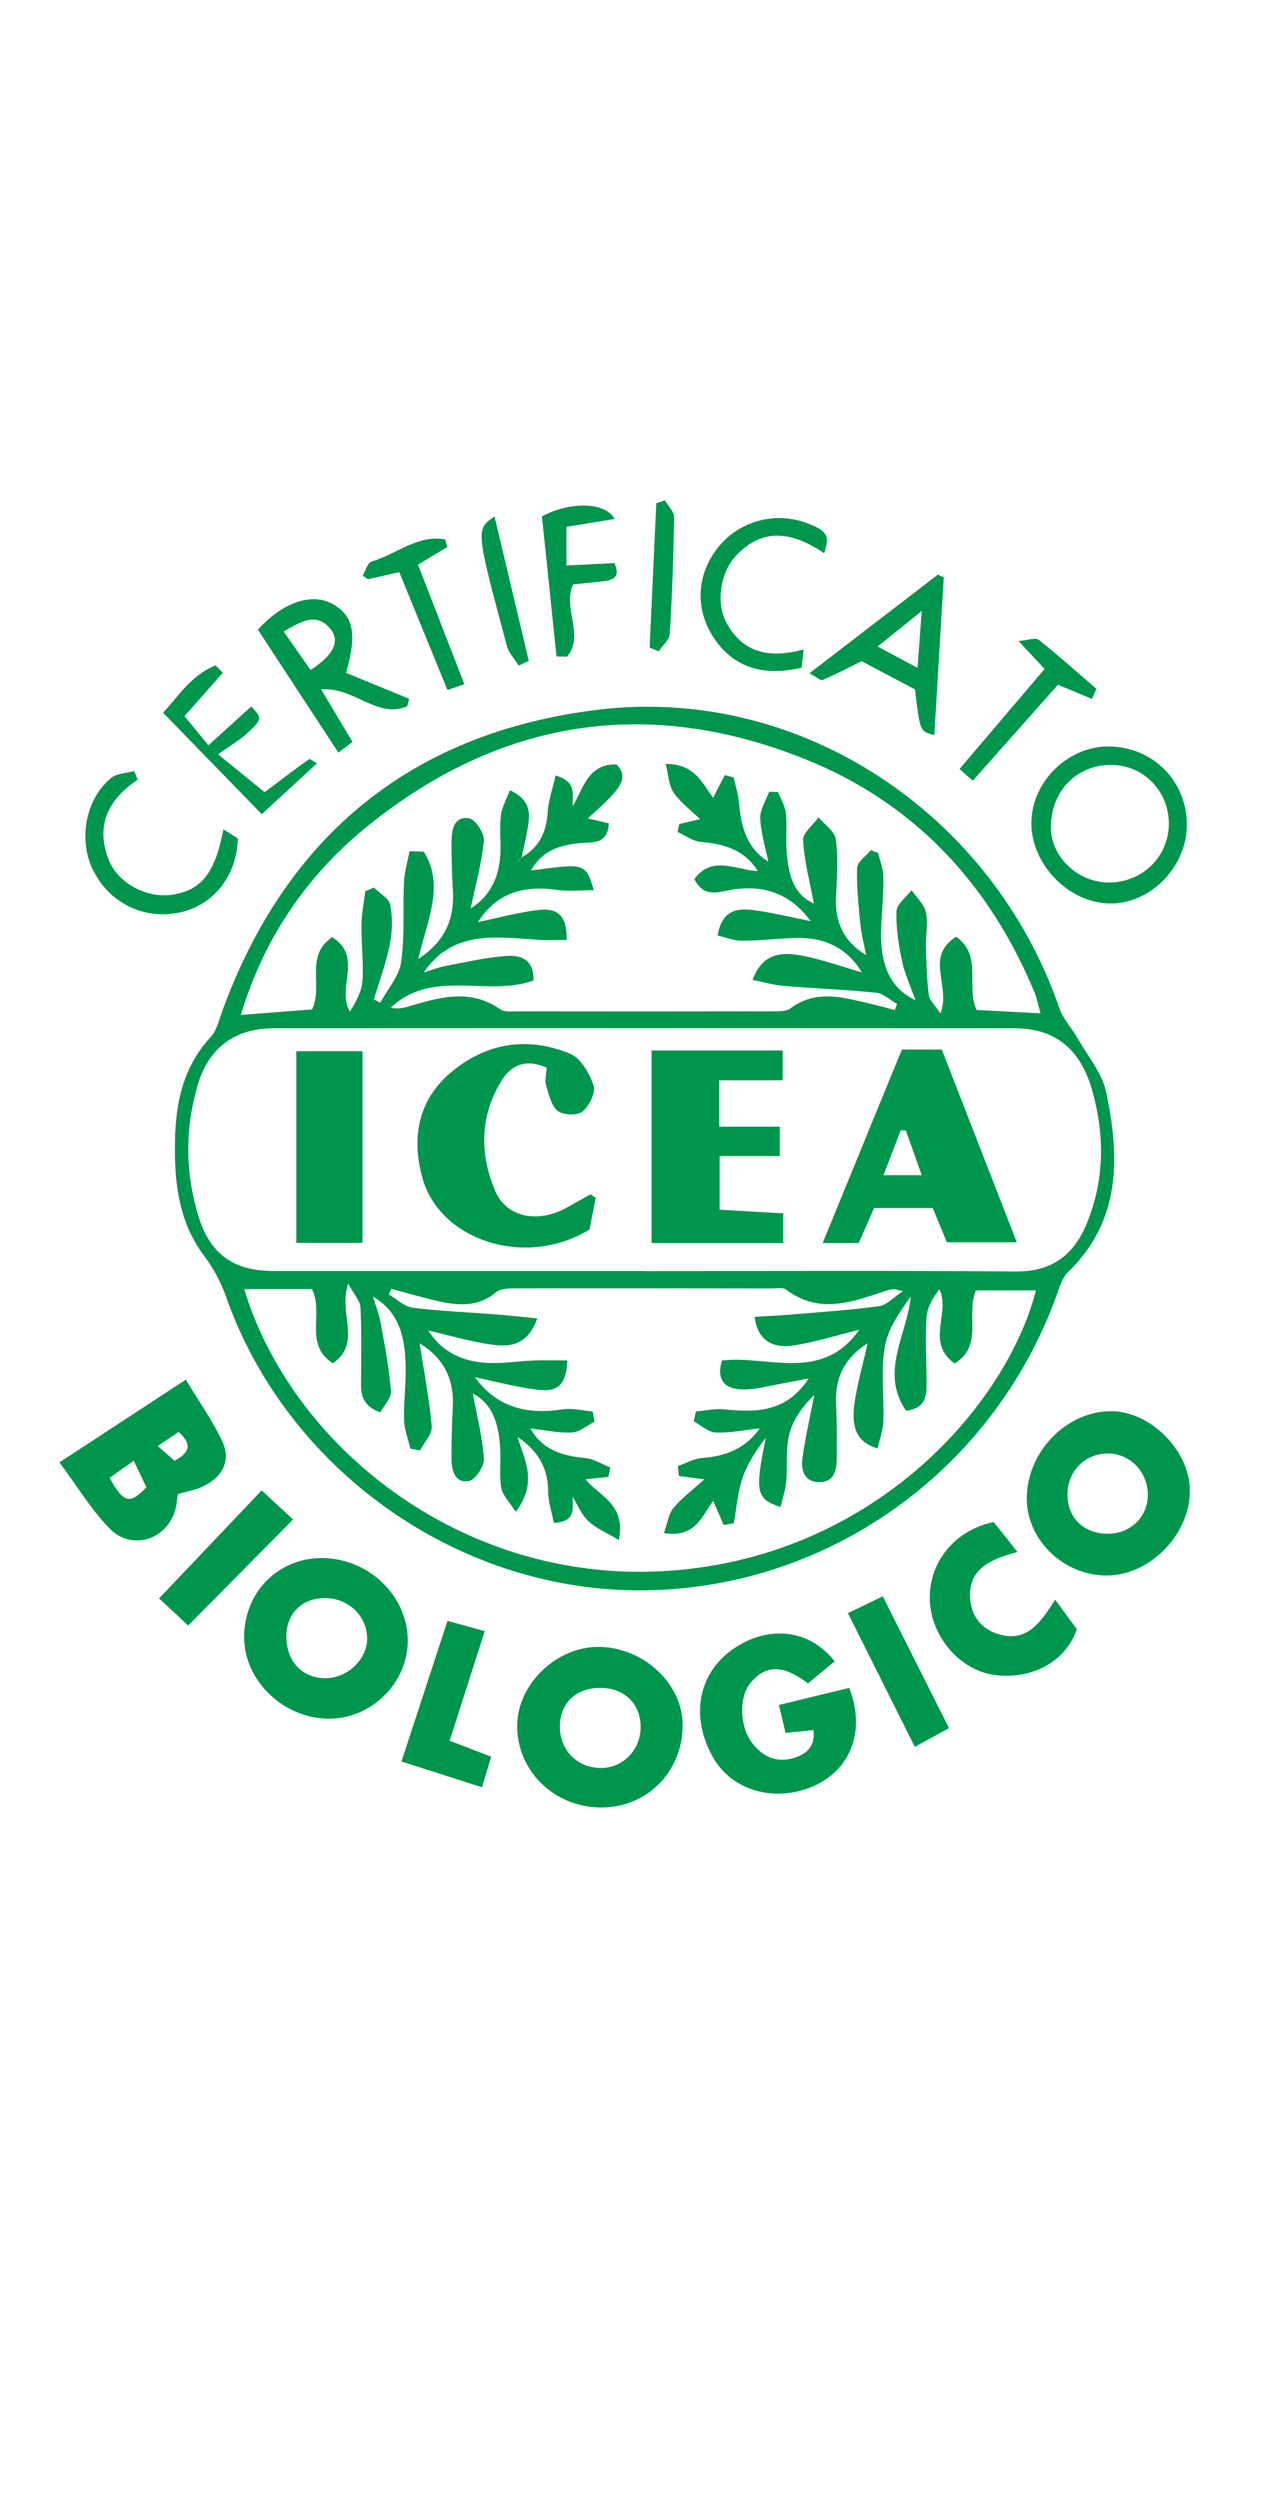 <?xml version="1.0" encoding="utf-8"?>
<!-- Generator: Adobe Illustrator 16.0.0, SVG Export Plug-In . SVG Version: 6.00 Build 0)  -->
<!DOCTYPE svg PUBLIC "-//W3C//DTD SVG 1.1//EN" "http://www.w3.org/Graphics/SVG/1.1/DTD/svg11.dtd">
<svg version="1.1" id="Livello_1" xmlns="http://www.w3.org/2000/svg" xmlns:xlink="http://www.w3.org/1999/xlink" x="0px" y="0px"
	 width="300px" height="587px" viewBox="0 0 300 587" enable-background="new 0 0 300 587" xml:space="preserve">
<path fill-rule="evenodd" clip-rule="evenodd" fill="#00954C" d="M41.093,269.88c-0.041-9.703,1.435-18.884,8.438-26.421
	c1.378-1.482,1.883-3.836,2.615-5.852c15.084-41.553,44.829-65.681,88.354-70.952c47.531-5.757,92.641,24.362,108.396,70.142
	c0.873,2.537,2.928,4.649,4.286,7.043c2.355,4.146,5.74,8.117,6.679,12.585c3.201,15.232,3.579,30.181-8.965,42.304
	c-1.441,1.394-2.06,3.745-2.791,5.75c-15.205,41.675-54.813,69.349-98.765,68.959c-42.648-0.377-82.103-28.719-96.243-68.962
	c-1.186-3.373-2.966-6.688-5.114-9.544C42.341,287.428,41.082,278.862,41.093,269.88z M121.537,202.396l-0.039-0.04
	c0.341-0.335,0.681-0.67,1.021-1.006c4.136-2.319,5.839-5.912,6.135-10.584c0.18-2.85,1.191-5.646,1.872-8.66
	c5.198,1.479,3.811,4.711,4.026,7.271l-0.032-0.032c2.545-4.172,3.529-10.008,10.321-9.857c2.696,2.831,0.871,5.069-0.848,7.034
	c-1.826,2.088-4.008,3.865-5.906,5.657c1.612,0.375,3.256,0.756,4.936,1.146c-0.222,4.931-3.725,4.411-6.219,4.609
	c-5.021,0.4-9.379,1.631-12.078,6.486c12.811-1.751,12.84-1.744,14.766,4.605c-3.157,0-5.927,0.316-8.6-0.059
	c-8.556-1.2-14.396,1.061-18.636,7.566c4.7-0.977,9.361-2.273,14.109-2.84c4.84-0.577,6.811,1.428,6.773,7.013
	c-2.155,0-4.324,0.111-6.479-0.02c-9.945-0.602-20.229-2.48-27.114,7.687l-0.029-0.029c1.753-0.521,3.478-1.195,5.266-1.532
	c4.863-0.916,9.732-2.104,14.641-2.358c2.769-0.144,6.124,0.786,5.886,5.796c-10.74,3.904-23.841-2.893-33.493,6.378
	c1.32,0.29,2.571,0.173,3.753-0.176c7.391-2.184,14.73-4.511,21.991,0.573c0.948,0.664,2.585,0.459,3.903,0.461
	c19.973,0.026,39.946,0.033,59.92-0.007c1.468-0.003,3.298,0.077,4.342-0.705c5.867-4.395,12.012-2.633,18.178-1.217
	c2.109,0.484,4.194,1.072,6.29,1.612c0.185-0.465,0.368-0.93,0.553-1.395c-1.614-0.923-3.162-2.484-4.854-2.658
	c-7.23-0.745-14.509-1.005-21.756-1.608c-2.414-0.202-4.787-0.903-7.352-1.41c2.021-5.327,5.425-6.932,11.831-5.663
	c4.714,0.935,9.286,2.585,13.921,3.915l-0.032,0.033c-3.603-6.007-9.097-8.381-15.875-8.133c-4.123,0.15-8.24,0.636-12.36,0.647
	c-1.867,0.005-3.735-0.776-5.685-1.219c0.993-5.985,4.618-6.465,8.364-5.976c4.569,0.597,9.067,1.729,13.597,2.628l-0.052,0.05
	c-4.822-6.671-11.321-8.844-19.286-7.327c-2.845,0.541-5.971,1.598-8.093-2.644c4.184-5.705,9.889-2.068,14.932-1.861
	c-3.303-5.202-8.146-6.367-13.484-6.866c-1.855-0.174-3.602-1.521-5.397-2.332c0.136-0.617,0.272-1.235,0.408-1.854
	c1.657-0.389,3.315-0.777,4.973-1.166l-0.054,0.054c-2.122-2.064-4.588-3.89-6.247-6.276c-1.146-1.648-1.18-4.072-1.854-6.713
	c6.916-0.056,8.551,4.567,11.173,7.931c0.073,0.209,0.146,0.417,0.146,0.415c0.004,0.008-0.101-0.18-0.205-0.366
	c0.918-1.789,1.837-3.577,2.756-5.366c0.702,0.18,1.403,0.359,2.105,0.539c0.423,1.958,1.05,3.896,1.23,5.877
	c0.508,5.575,1.75,10.713,6.938,13.924l-0.033,0.033c-0.686-3.409-1.774-6.803-1.906-10.232c-0.079-2.045,1.345-4.147,2.094-6.224
	c0.697,0.019,1.396,0.038,2.093,0.058c0.642,1.653,1.661,3.267,1.843,4.97c0.316,2.965-0.076,6.001,0.177,8.978
	c0.426,5.019,1.287,9.923,6.392,12.217c-0.906-4.888-2.228-9.829-2.526-14.832c-0.103-1.722,2.347-3.595,3.631-5.399
	c1.418,1.714,3.814,3.3,4.058,5.166c0.574,4.415,0.291,8.973,0.05,13.457c-0.328,6.078,1.916,10.668,7.145,13.791l-0.06,0.06
	c-0.467-2.441-1.115-4.865-1.361-7.33c-0.442-4.417-0.938-8.87-0.775-13.285c0.053-1.419,2.11-2.763,3.25-4.142
	c0.564,0.223,1.128,0.446,1.692,0.669c0.431,1.831,1.192,3.657,1.222,5.495c0.059,3.654-0.253,7.316-0.473,10.972
	c-0.568,9.482,1.889,15.195,8.021,18.093c-1.113-3.144-2.486-6.043-3.133-9.096c-0.817-3.863-1.473-7.868-1.328-11.779
	c0.063-1.698,2.296-3.315,3.544-4.97c1.174,1.731,2.961,3.329,3.373,5.227c0.549,2.531-0.074,5.298-0.004,7.958
	c0.101,3.813,0.183,7.646,0.673,11.42c0.172,1.321,1.527,2.488,2.753,4.349c2.514-6.445-3.833-13.293,3.691-18.018
	c6.274,4.485,2.195,11.521,4.795,17.195c4.718,0.252,9.548,0.509,15.015,0.801c-0.612-2.159-0.871-3.609-1.423-4.938
	c-10.595-25.497-28.231-44.47-53.886-54.757c-37.005-14.838-71.603-9.386-102.644,15.611
	c-14.425,11.615-24.564,26.577-29.935,44.514l-0.047-0.046c5.731-0.445,11.461-0.892,16.814-1.309
	c2.667-5.662-1.824-12.481,4.713-16.98c7.398,4.606,0.882,12.047,4.162,17.484c1.496-2.362,2.794-4.813,2.956-7.335
	c0.275-4.299-0.308-8.646-0.249-12.968c0.036-2.659,0.594-5.312,0.917-7.967c0.671-0.282,1.341-0.564,2.012-0.847
	c1.346,1.354,3.564,2.547,3.853,4.098c0.563,3.023,0.48,6.334-0.129,9.367c-0.87,4.335-2.451,8.527-3.729,12.78
	c0.499,0.261,0.998,0.521,1.497,0.781c1.708-3.157,4.423-6.168,4.904-9.502c0.895-6.194,0.378-12.581,0.675-18.878
	c0.113-2.406,0.844-4.784,1.294-7.175c1.122,0.035,2.244,0.071,3.366,0.106c5.028,7.981,0.648,16.496-1.301,25.167
	c6.219-4.017,8.534-9.325,8.125-16.03c-0.234-3.822-0.323-7.658-0.313-11.488c0.007-2.794,0.58-6.014,4.049-5.517
	c1.476,0.212,3.709,3.521,3.546,5.227c-0.518,5.394-2.004,10.694-3.116,16.03l-0.036-0.037c5.179-3.249,6.998-8.194,7.058-14.017
	c0.027-2.663-0.238-5.359,0.105-7.979c0.244-1.861,1.284-3.618,2.111-5.795c4.161,1.938,4.758,4.575,4.376,7.512
	c-0.364,2.794-1.068,5.543-1.623,8.313C122.21,201.716,121.873,202.056,121.537,202.396z M124.514,335.397l0.054-0.056
	c2.811,5.136,7.539,6.535,12.955,7.031c2.005,0.184,3.911,1.447,5.862,2.219c-0.15,0.729-0.302,1.46-0.452,2.19
	c-1.804,0.2-3.608,0.4-5.412,0.602l0.032-0.032c3.04,3.913,9.562,5.694,7.83,14.283c-2.97-1.787-5.416-2.784-7.204-4.477
	c-1.604-1.518-2.483-3.801-3.683-5.746c-0.069-0.129-0.14-0.258-0.209-0.387c0.084,0.116,0.168,0.232,0.252,0.349
	c-0.053,2.646,0.965,5.909-4.408,6.249c-0.483-2.498-1.354-4.972-1.362-7.448c-0.02-5.731-2.663-9.759-7.25-12.79l0.031-0.031
	c1.644,5.367,4.891,10.708-0.396,17.658c-1.479-2.351-3.111-3.883-3.399-5.637c-0.506-3.076-0.043-6.299-0.249-9.442
	c-0.351-5.343-1.656-10.251-6.428-12.699c0.917,4.975,2.251,10.111,2.606,15.315c0.119,1.745-2.048,4.999-3.534,5.23
	c-3.46,0.539-4.069-2.659-4.078-5.451c-0.013-3.983,0.095-7.973,0.305-11.95c0.347-6.585-2.206-11.582-7.861-14.983l0.042-0.04
	c1.015,6.517,2.29,13.011,2.873,19.565c0.159,1.792-1.764,3.769-2.731,5.66c-0.76-0.128-1.521-0.257-2.28-0.386
	c-0.523-2.208-1.428-4.406-1.486-6.626c-0.114-4.31,0.46-8.637,0.362-12.947c-0.148-6.509-1.459-12.608-7.78-16.226l0.047-0.046
	c0.63,2.066,1.465,4.095,1.849,6.206c0.974,5.344,2.003,10.704,2.439,16.104c0.129,1.606-1.637,3.365-2.508,5.005
	c-4.966-1.845-4.536-5.128-4.517-8.293c0.032-5.47,0.14-10.95-0.154-16.406c-0.082-1.508-1.473-2.945-2.869-5.541
	c-2.437,7.035,3.338,13.838-3.588,18.702c-6.924-4.385-2.05-11.749-4.922-17.411c-5.201,0-10.536,0-15.91,0
	c11.011,36.561,50.437,68.63,97.809,66.248c49.487-2.489,81.243-38.796,88.174-65.956c-4.745,0-9.462,0-14.084,0
	c-2.495,5.652,1.897,12.95-5.027,17.158c-6.945-5.018-0.851-11.741-3.562-17.433c-1.493,2.024-2.898,4.251-3.036,6.554
	c-0.318,5.307,0.017,10.649,0.012,15.979c-0.003,2.771-0.357,5.412-4.806,6.029c-6.25-9.16,0.218-17.78,1.103-26.831
	c-2.725,3.755-5.441,7.677-6.127,11.926c-0.912,5.661-0.122,11.581-0.319,17.381c-0.071,2.107-0.878,4.189-1.36,6.334
	c-4.82-1.402-6.351-4.804-5.341-11.136c0.701-4.406,1.92-8.73,3.016-13.566c-5.752,3.694-7.715,8.471-7.416,14.443
	c0.208,4.155,0.165,8.325,0.154,12.488c-0.007,2.84-0.543,5.693-4.093,5.698c-3.576,0.006-4.355-2.869-3.96-5.684
	c0.697-4.963,1.824-9.867,2.771-14.795c-2.643,2.605-4.935,5.658-5.823,9.075c-0.94,3.617-0.432,7.592-0.781,11.39
	c-0.18,1.95-0.851,3.854-1.316,5.854c-5.818-1.874-6.048-3.731-3.454-16.268c-2.212,2.904-4.287,5.974-5.445,9.356
	c-1.17,3.419-1.433,7.149-2.093,10.743c-0.791,0.129-1.582,0.258-2.374,0.387c-0.832-1.91-1.664-3.821-2.497-5.732
	c0.114-0.179,0.229-0.358,0.233-0.365c-0.006,0.014-0.088,0.216-0.171,0.418c-2.684,3.561-4.167,8.823-11.604,7.577
	c0.878-2.403,1.12-4.589,2.303-5.97c2.119-2.476,4.803-4.467,7.25-6.66l0.026,0.026c-2.02-0.268-4.039-0.536-6.059-0.804
	c-0.08-0.774-0.16-1.548-0.24-2.322c1.899-0.661,3.768-1.764,5.704-1.9c5.6-0.396,10.273-2.274,13.561-7.002l0.036,0.036
	c-3.462,0.379-6.939,1.119-10.382,0.986c-1.762-0.067-3.463-1.699-5.191-2.624c0.171-0.771,0.342-1.542,0.512-2.313
	c2.216-0.191,4.468-0.735,6.641-0.512c7.507,0.772,14.618,0.755,19.854-7.254c-2.457,0.474-4.17,0.838-5.895,1.13
	c-3.263,0.553-6.546,1.547-9.796,1.458c-3.341-0.091-6.195-1.609-4.7-6.785c10.68-1.329,23.509,5.306,32.263-7.226
	c-5.303,1.312-10.053,2.778-14.911,3.609c-5.633,0.964-8.972-1.208-9.659-6.636c3.055-0.195,6.056-0.337,9.047-0.59
	c6.743-0.569,13.506-1.013,20.204-1.919c1.727-0.233,3.246-1.992,5.601-3.535c-1.626-0.342-1.946-0.481-2.254-0.457
	c-0.492,0.038-0.99,0.142-1.46,0.294c-7.924,2.579-15.817,5.796-23.73-0.187c-0.775-0.586-2.271-0.282-3.432-0.284
	c-19.991-0.027-39.983-0.059-59.975-0.017c-1.61,0.004-3.659,0.006-4.751,0.914c-4.27,3.55-8.949,3.146-13.761,2.046
	c-3.638-0.831-7.224-1.892-10.833-2.851c-0.204,0.438-0.408,0.874-0.611,1.312c1.871,1.083,3.651,2.866,5.628,3.119
	c6.38,0.818,12.833,1.052,19.255,1.555c3.088,0.242,6.168,0.583,10.012,0.953c-2.326,6.542-6.634,6.701-10.644,6.162
	c-5.08-0.682-10.049-2.188-15.065-3.339l0.057-0.055c3.169,5.119,8.079,7.348,13.788,7.686c3.618,0.214,7.28-0.415,10.928-0.554
	c2.647-0.102,5.302-0.021,7.991-0.021c-0.253,5.7-2.145,7.501-7.111,6.88c-4.926-0.616-9.764-1.943-14.64-2.957l0.026-0.026
	c5.176,7.174,12.273,8.885,20.638,7.584c2.267-0.353,4.691,0.308,7.043,0.502c0.147,0.798,0.294,1.596,0.441,2.393
	c-1.775,0.896-3.521,2.461-5.334,2.541C131.082,336.52,127.789,335.772,124.514,335.397z M151.281,298.456c0,0.008,0,0.017,0,0.024
	c29.143,0,58.286-0.14,87.428,0.087c8.399,0.065,13.524-3.88,16.542-11.136c4.26-10.239,4.298-20.86,1.348-31.335
	c-2.815-9.996-8.933-14.641-18.311-14.648c-57.952-0.047-115.904-0.045-173.857-0.003c-9.287,0.007-15.447,4.556-18.055,13.568
	c-2.935,10.142-2.874,20.424,0.229,30.525c2.788,9.077,8.307,12.913,17.748,12.915C93.33,298.46,122.306,298.456,151.281,298.456z"
	/>
<path fill-rule="evenodd" clip-rule="evenodd" fill="#00954C" d="M141.09,424.43c-10.965-0.099-19.661-8.637-19.591-19.233
	c0.064-9.813,9.33-18.657,19.361-18.48c10.448,0.186,19.527,8.729,19.515,18.366C160.361,416.075,151.936,424.528,141.09,424.43z
	 M141.268,396.343c-5.832-0.09-9.711,3.488-9.746,8.991c-0.034,5.475,3.835,9.58,9.248,9.811c5.236,0.223,9.53-3.873,9.726-9.274
	C150.694,400.359,146.888,396.43,141.268,396.343z"/>
<path fill-rule="evenodd" clip-rule="evenodd" fill="#00954C" d="M260.078,369.955c-10.163,0.061-18.862-8.279-18.857-18.079
	c0.006-10.923,9.259-20.505,19.799-20.503c9.145,0.002,18.295,9.068,18.502,18.332C279.752,360.06,270.31,369.895,260.078,369.955z
	 M260.464,360.15c5.196-0.085,9.193-4.048,9.188-9.111c-0.006-5.577-4.375-9.935-9.767-9.739c-5.261,0.189-9.2,4.438-9.112,9.826
	C250.862,356.581,254.794,360.243,260.464,360.15z"/>
<path fill-rule="evenodd" clip-rule="evenodd" fill="#00954C" d="M77.269,403.573c-10.601-0.022-19.824-8.81-19.915-18.974
	c-0.095-10.633,7.946-18.821,18.4-18.739c10.902,0.086,20.037,8.917,20.042,19.375C95.8,395.167,87.286,403.594,77.269,403.573z
	 M67.266,384.454c0.099,5.739,3.776,9.59,9.188,9.62c5.117,0.029,9.809-4.432,9.798-9.316c-0.012-5.344-4.502-9.579-10.082-9.512
	C70.825,375.311,67.174,379.086,67.266,384.454z"/>
<path fill-rule="evenodd" clip-rule="evenodd" fill="#00954C" d="M191.099,406.257c-2.271,0.223-4.186,0.41-6.555,0.643
	c-0.491-2.065-0.926-3.896-1.558-6.554c5.844-1.417,11.215-2.719,16.507-4.002c3.871,9.767,0.527,18.899-7.918,22.852
	c-9.149,4.28-19.568,1.446-24.076-6.551c-5.459-9.685-3.444-19.956,5.029-25.636c8.168-5.475,17.72-4.396,23.563,3.1
	c-1.953,1.608-3.925,3.231-6.291,5.18c-4.512-3.405-9.207-5.358-13.523-0.067c-2.757,3.379-2.532,10.226,0.449,14.089
	c2.573,3.334,5.917,4.793,10.11,3.371C189.781,411.682,191.528,409.845,191.099,406.257z"/>
<path fill-rule="evenodd" clip-rule="evenodd" fill="#00954C" d="M13.958,343.39c10.224-6.688,19.593-12.815,29.698-19.426
	c3.082,5.124,6.262,9.583,8.552,14.46c2.162,4.605,0.007,8.669-4.96,10.81c-1.654,0.712-3.479,1.029-5.452,1.592
	c-0.232,1.335-0.306,2.834-0.764,4.204c-2.237,6.696-10.258,9.046-15.286,3.898C21.431,354.509,18.177,349.053,13.958,343.39z
	 M31.421,343.01c-2.421,1.711-4.07,2.876-5.657,3.997c3.171,5.929,4.82,6.355,8.619,2.199
	C33.59,347.547,32.71,345.706,31.421,343.01z M37.05,339.559c1.653,1.444,2.763,2.413,3.946,3.447
	c3.622-1.953,4.177-3.853,0.972-6.769C40.467,337.251,39.08,338.188,37.05,339.559z"/>
<path fill-rule="evenodd" clip-rule="evenodd" fill="#00954C" d="M233.442,357.399c1.605,2.016,3.383,4.246,5.599,7.026
	c-6.408,1.733-11.561,3.936-11.131,10.893c0.258,4.162,2.674,7.244,6.731,8.438c6.728,1.98,9.871-2.883,13.253-8.122
	c1.954,2.664,3.577,4.877,5.076,6.922c-2.583,7.636-10.627,11.957-19.436,10.73c-8.027-1.117-14.756-8.908-15.096-17.48
	C218.092,367.03,224.182,359.301,233.442,357.399z"/>
<path fill-rule="evenodd" clip-rule="evenodd" fill="#00954C" d="M278.813,194.03c-0.196,9.867-8.838,18.4-18.344,18.115
	c-9.651-0.288-18.333-9.408-18.166-19.083c0.167-9.741,8.814-18.038,18.533-17.782C271.172,175.553,279.019,183.736,278.813,194.03z
	 M274.588,193.401c0.005-7.64-5.933-13.726-13.449-13.788c-8.218-0.066-14.246,6.133-14.26,14.665
	c-0.011,6.946,6.392,12.998,13.703,12.952C268.444,207.181,274.583,201.12,274.588,193.401z"/>
<path fill-rule="evenodd" clip-rule="evenodd" fill="#00954C" d="M105.637,408.753c3.481,1.338,6.358,2.442,9.753,3.747
	c-0.725,2.419-1.353,4.517-2.151,7.179c-6.446-2.06-12.339-3.942-18.93-6.048c3.712-11.327,7.149-21.813,10.823-33.021
	c2.98,0.82,5.536,1.523,8.753,2.409C111.076,391.783,108.465,399.93,105.637,408.753z"/>
<path fill-rule="evenodd" clip-rule="evenodd" fill="#00954C" d="M75.445,161.876c2.489,4.173,4.637,7.773,7.372,12.359
	c-0.779,0.581-1.634,1.219-3.328,2.482c-6.608-10.085-12.81-19.55-18.909-28.857c5.874-6.523,12.748-8.727,17.566-6.028
	c4.9,2.745,5.784,6.965,3.16,16.16c4.895,2.019,9.852,4.063,14.809,6.108c-0.153,0.585-0.305,1.17-0.458,1.755
	C88.647,168.87,83.131,161.233,75.445,161.876z M66.623,148.27c2.342,3.344,4.348,6.21,6.326,9.034
	c5.355-3.356,6.994-6.737,4.731-9.549C74.415,143.699,70.937,145.848,66.623,148.27z"/>
<path fill-rule="evenodd" clip-rule="evenodd" fill="#00954C" d="M214.948,161.878c-4.229-2.231-8.467-4.467-12.529-6.61
	c-3.343,1.642-6.216,3.14-9.185,4.414c-0.446,0.192-1.344-0.665-3.071-1.598c10.445-8.019,20.314-15.594,30.183-23.168
	c0.458,0.223,0.916,0.446,1.374,0.669c-0.738,12.302-1.476,24.604-2.221,37.022C216.138,171.81,216.138,171.81,214.948,161.878z
	 M215.554,156.827c0.334-4.545,0.607-8.262,0.981-13.349c-4.07,3.272-6.897,5.546-10.366,8.334
	C209.66,153.678,212.186,155.027,215.554,156.827z"/>
<path fill-rule="evenodd" clip-rule="evenodd" fill="#00954C" d="M43.343,168.168c1.96,2.383,3.623,4.403,5.626,6.839
	c3.824-3.469,6.95-6.305,10.067-9.133c2.547,2.812,2.646,2.917-0.805,6.165c-1.808,1.701-4.032,2.959-7,5.084
	c4.612,3.758,7.752,6.317,10.93,8.906c3.183-2.397,6.757-5.132,10.415-7.747c0.241-0.173,1.126,0.555,1.9,0.963
	c-4.825,4.44-9.04,8.319-12.979,11.944c-7.177-7.376-14.977-15.39-23.197-23.836c3.169-3.265,6.44-8.779,12.353-11.121
	c0.566,0.579,1.132,1.158,1.698,1.737C49.399,161.312,46.448,164.653,43.343,168.168z"/>
<path fill-rule="evenodd" clip-rule="evenodd" fill="#00954C" d="M199.201,378.788c2.917-1.403,5.205-2.505,8.187-3.939
	c5.266,10.471,10.294,20.472,15.559,30.941c-2.772,1.516-5.021,2.745-8.04,4.396C209.607,399.595,204.542,389.467,199.201,378.788z"
	/>
<path fill-rule="evenodd" clip-rule="evenodd" fill="#00954C" d="M44.21,381.701c-3.521-3.274-5.303-4.932-6.849-6.369
	c8.435-8.876,16.241-17.09,24.109-25.368c2.266,2.101,4.16,3.856,7.376,6.839C60.563,365.175,52.695,373.126,44.21,381.701z"/>
<path fill-rule="evenodd" clip-rule="evenodd" fill="#00954C" d="M32.335,183.086c-7.088,4.735-9.961,11.016-6.726,18.968
	c2.241,5.508,9.048,8.907,14.779,8.051c6.895-1.031,10.117-5.008,12.103-15.366c1.318,0.835,2.462,1.56,3.391,2.148
	c-0.26,8.85-5.691,15.613-13.544,17.352c-8.535,1.889-16.856-2.249-20.639-10.263c-3.347-7.09-1.453-16.694,4.54-21.382
	c1.345-1.053,3.518-1.047,5.31-1.528C31.811,181.738,32.073,182.412,32.335,183.086z"/>
<path fill-rule="evenodd" clip-rule="evenodd" fill="#00954C" d="M193.625,129.904c-6.964-4.667-13.967-6.452-20.591,0.443
	c-3.774,3.929-4.923,11.076-2.419,15.788c3.826,7.2,10.079,8.558,18.182,6.375c-0.213,1.89-0.357,3.171-0.48,4.257
	c-9.553,2.339-16.728-0.437-21.146-7.821c-4.034-6.744-3.311-14.723,1.894-20.854c5.194-6.12,13.822-8.121,21.307-4.94
	C194.415,124.87,194.937,125.863,193.625,129.904z"/>
<path fill-rule="evenodd" clip-rule="evenodd" fill="#00954C" d="M144.392,121.863c-4.052,0.66-7.554,1.23-11.319,1.844
	c0,3.11,0,5.797,0,9.078c4.051-0.205,7.609-0.385,11.279-0.569c1.578,3.572-0.593,4.077-3.129,4.331
	c-2.263,0.227-4.523,0.474-6.603,0.693c-2.514,5.716,2.813,12.083-1.429,16.954c-0.818-0.016-1.637-0.032-2.455-0.048
	c-1.148-11.039-2.297-22.079-3.423-32.892C133.78,117.745,142.229,117.795,144.392,121.863z"/>
<path fill-rule="evenodd" clip-rule="evenodd" fill="#00954C" d="M109.087,160.66c-1.622,0.562-2.504,0.866-3.967,1.373
	c-3.767-9.217-7.449-18.224-11.312-27.674c-2.698,0.604-5.039,1.13-7.379,1.655c-0.407-0.279-0.814-0.558-1.222-0.837
	c0.673-1.14,1.128-3.03,2.054-3.299c5.764-1.675,10.911-6.41,17.3-5.216c0.182,0.594,0.363,1.187,0.545,1.78
	c-2.049,1.228-4.098,2.456-6.904,4.138C101.78,141.811,105.343,151.001,109.087,160.66z"/>
<path fill-rule="evenodd" clip-rule="evenodd" fill="#00954C" d="M256.549,164.129c-2.447-1.017-4.894-2.034-8.019-3.334
	c-6.309,7.109-12.87,14.504-20.001,22.538c-1.184-1.056-1.981-1.767-3.112-2.774c7.098-8.333,13.495-15.846,19.983-23.465
	c-1.986-2.134-3.539-3.803-6.132-6.588c2.324-0.176,4.024-0.841,4.743-0.271c4.639,3.685,9.062,7.639,13.555,11.504
	C257.228,162.536,256.888,163.333,256.549,164.129z"/>
<path fill-rule="evenodd" clip-rule="evenodd" fill="#00954C" d="M152.61,152.072c0.524-11.303,1.048-22.606,1.571-33.909
	c0.678-0.226,1.354-0.45,2.032-0.675c0.753,1.317,2.171,2.645,2.151,3.95c-0.136,9.145-0.46,18.291-1.02,27.419
	c-0.086,1.404-1.688,2.716-2.59,4.07C154.041,152.643,153.326,152.357,152.61,152.072z"/>
<path fill-rule="evenodd" clip-rule="evenodd" fill="#00954C" d="M116.177,121.301c2.812,11.82,5.436,22.852,8.06,33.882
	c-0.797,0.369-1.594,0.738-2.392,1.107c-0.947-1.546-2.329-2.975-2.779-4.654C111.729,124.272,111.756,124.265,116.177,121.301z"/>
<path fill-rule="evenodd" clip-rule="evenodd" fill="#00954C" d="M183.999,284.924c0,2.725,0,4.633,0,6.968
	c-10.381,0-20.406,0-30.926,0c0-15.119,0-29.949,0-45.225c10.283,0,20.308,0,30.797,0c0,2.233,0,4.243,0,7.003
	c-5.075,0-9.784,0-14.901,0c0,3.958,0,7.171,0,10.9c4.771,0,9.301,0,14.235,0c0,2.407,0,4.307,0,6.88c-4.571,0-9.11,0-14.15,0
	c0,4.372,0,8.083,0,12.601C173.882,284.333,178.719,284.615,183.999,284.924z"/>
<path fill-rule="evenodd" clip-rule="evenodd" fill="#00954C" d="M211.871,246.447c3.149,0,5.936,0,9.382,0
	c5.758,14.791,11.572,29.727,17.621,45.267c-5.514,0-10.688,0-16.419,0c-0.995-2.395-2.115-5.094-3.346-8.057
	c-4.566,0-8.99,0-13.762,0c-1.197,2.729-2.371,5.407-3.61,8.232c-2.646,0-5.063,0-8.476,0
	C199.622,276.359,205.73,261.441,211.871,246.447z M212.805,265.442c-0.398-0.013-0.797-0.025-1.195-0.038
	c-1.28,3.332-2.561,6.664-4.053,10.547c3.428,0,5.769,0,8.974,0C215.131,272.005,213.968,268.724,212.805,265.442z"/>
<path fill-rule="evenodd" clip-rule="evenodd" fill="#00954C" d="M128.416,250.72c-4.811-2.174-8.302-0.688-10.597,3.043
	c-5.076,8.255-5.189,17.116-1.506,25.837c2.691,6.37,10.174,7.783,17.125,3.811c1.755-1.004,3.527-1.979,5.291-2.968
	c0.41,0.284,0.82,0.567,1.23,0.851c-0.517,2.608-1.033,5.217-1.468,7.411c-14.893,9.189-35.311,2.681-39.32-12.322
	c-2.481-9.286-0.946-18.077,6.747-24.549c8.295-6.977,18.016-8.537,28.004-4.403c2.515,1.041,4.588,4.604,5.524,7.448
	c0.549,1.667-1.029,4.835-2.622,6.145c-1.194,0.981-4.574,0.848-5.833-0.187c-1.555-1.277-2.067-3.956-2.734-6.121
	C127.943,253.691,128.32,252.455,128.416,250.72z"/>
<path fill-rule="evenodd" clip-rule="evenodd" fill="#00954C" d="M69.616,291.838c0-15.293,0-29.857,0-44.993
	c5.203,0,10.17,0,15.55,0c0,15.003,0,29.792,0,44.993C79.898,291.838,75.042,291.838,69.616,291.838z"/>
</svg>
